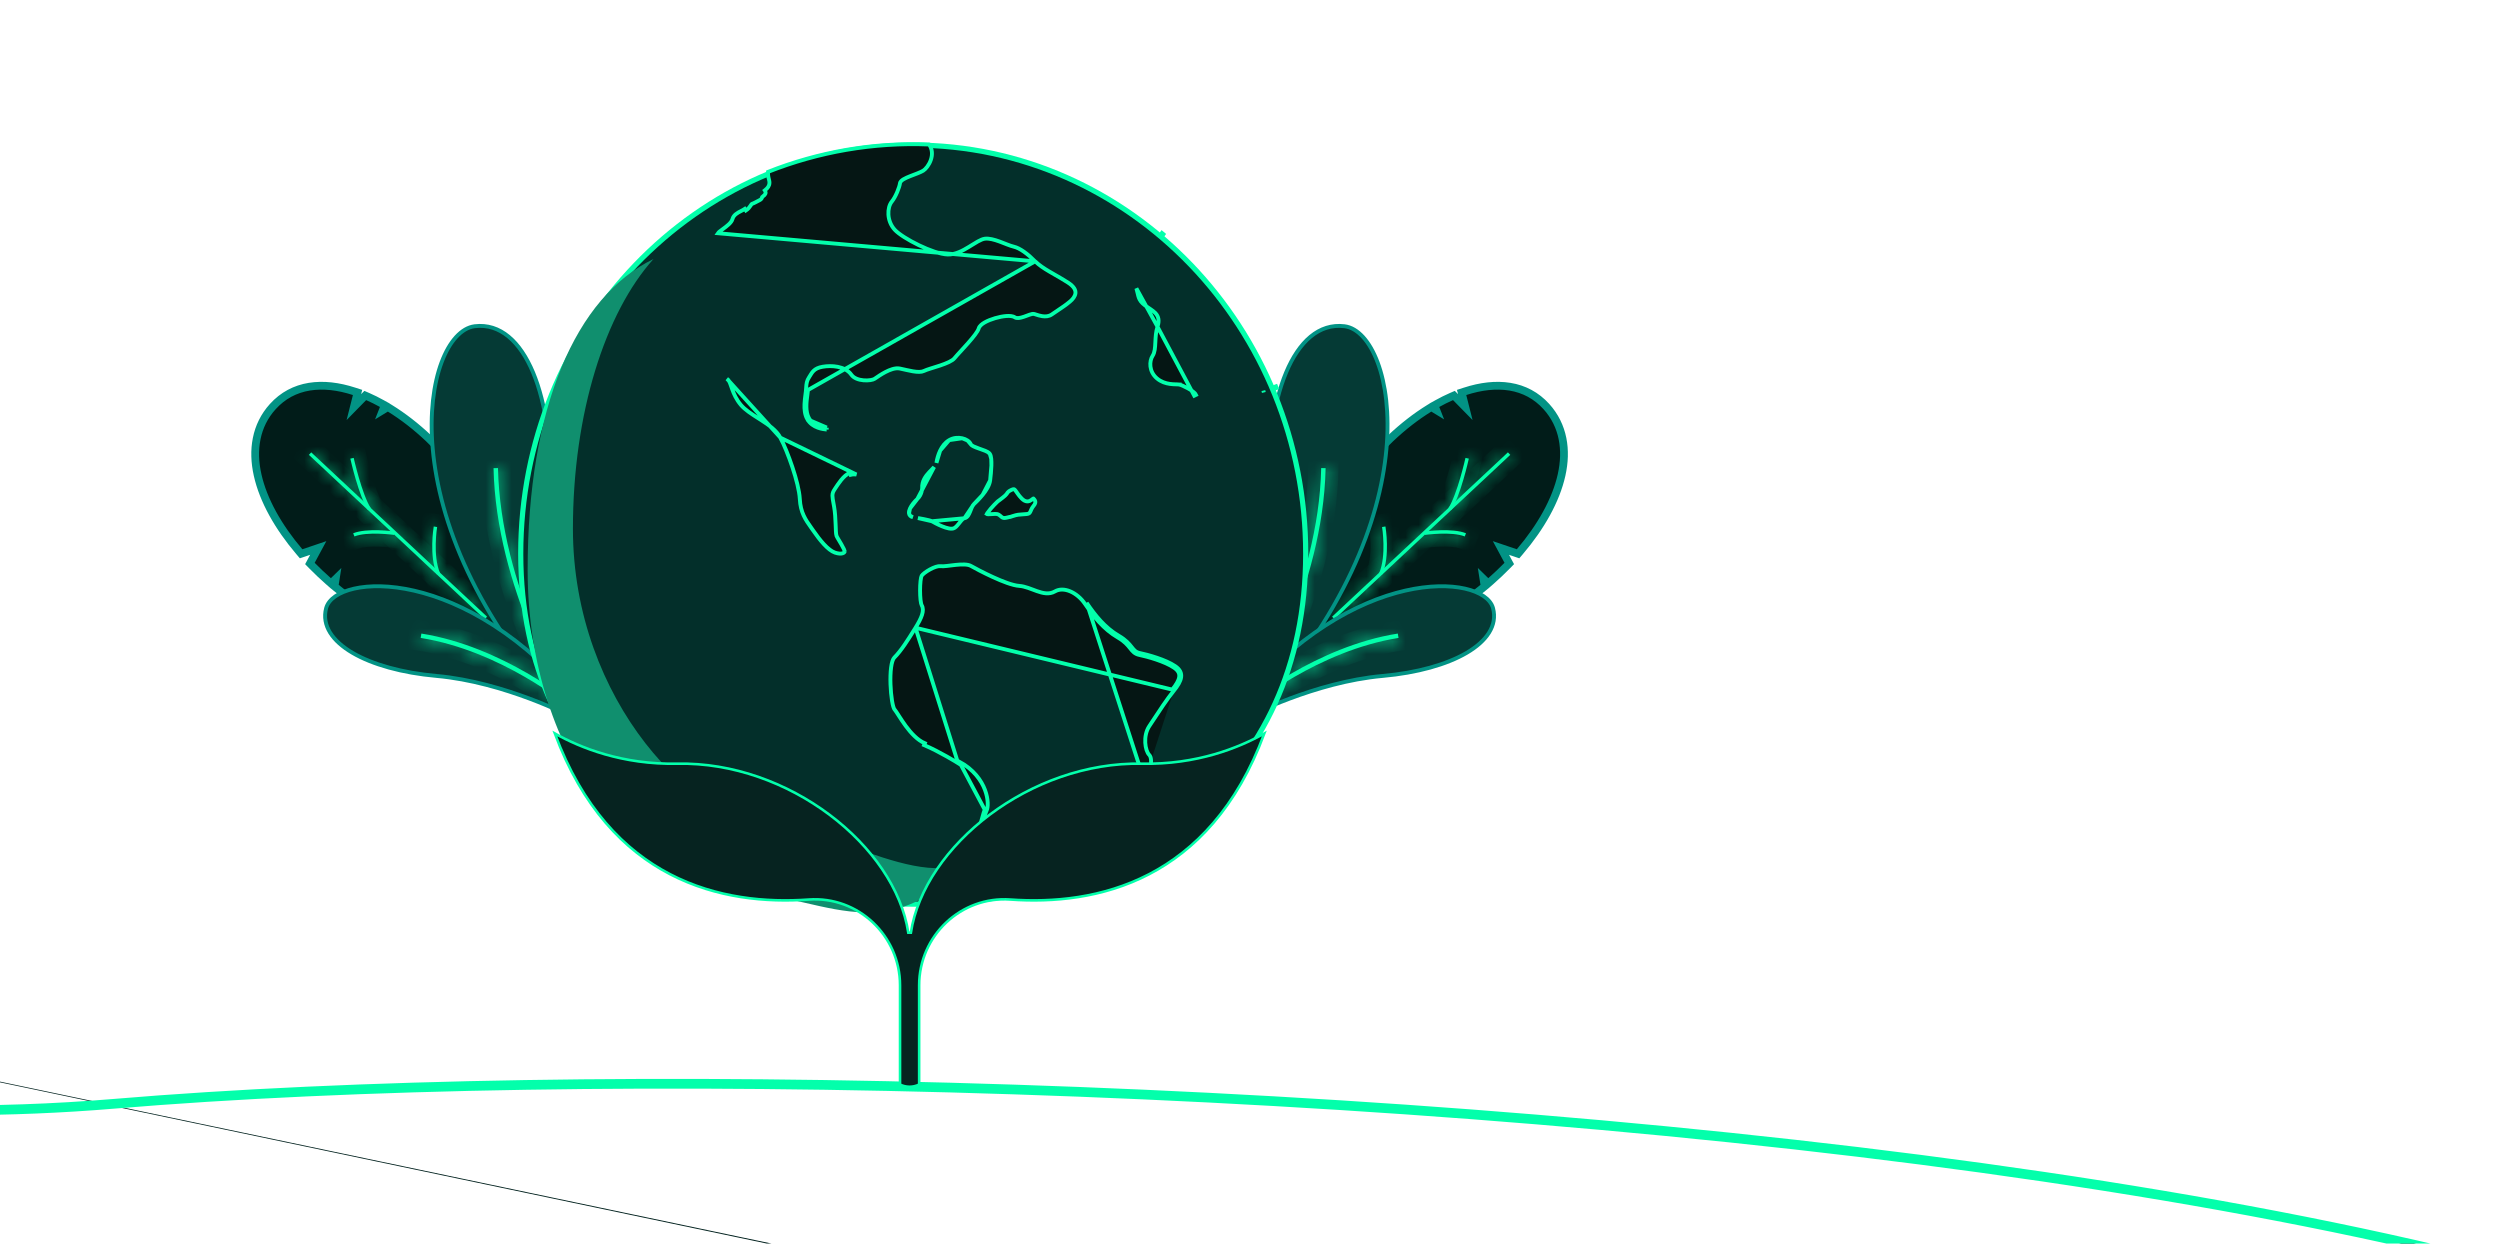 <svg width="193" height="96" viewBox="0 0 193 96" fill="none" xmlns="http://www.w3.org/2000/svg">
<g clip-path="url(#clip0_16569_37347)">
<path d="M-173.916 96.042L-175.602 111.785L-175.353 111.808M-173.916 96.042L-173.635 95.757C-171.961 95.554 -170.083 95.217 -167.966 94.726C-163.764 93.751 -165.967 87.586 -168.619 80.164C-173.165 67.443 -179.031 51.028 -156.24 50.709M-173.916 96.042C-173.832 96.032 -173.747 96.022 -173.662 96.012M-173.916 96.042L-173.662 96.012M-175.353 111.808L-175.379 112.056L117.081 138.785L182.933 165.519L232.535 132.444M-175.353 111.808L117.104 138.536L117.141 138.539L117.175 138.553L182.904 165.238L232.35 132.266M-175.353 111.808L-173.662 96.012M232.535 132.444C258.049 90.478 82.209 78.921 8.779 85.089C-28.65 88.233 -64.48 75.989 -95.903 65.251C-118.689 57.465 -139.158 50.47 -156.24 50.709M232.535 132.444L232.397 132.236L232.35 132.266M232.535 132.444L232.322 132.314C232.331 132.298 232.341 132.282 232.35 132.266M-156.24 50.709L-156.236 50.959C-165.22 51.084 -169.629 53.719 -171.468 57.536C-173.324 61.388 -172.622 66.543 -171.12 71.846C-170.371 74.49 -169.43 77.152 -168.525 79.685C-168.477 79.818 -168.43 79.951 -168.383 80.083C-167.531 82.466 -166.722 84.731 -166.157 86.735C-165.564 88.844 -165.229 90.702 -165.421 92.129C-165.517 92.847 -165.748 93.471 -166.16 93.962C-166.574 94.455 -167.153 94.794 -167.909 94.969C-170.057 95.467 -171.962 95.809 -173.662 96.012M-156.24 50.709L-156.236 50.959C-146.115 50.817 -134.786 53.225 -122.462 56.843C-114.066 59.309 -105.221 62.331 -95.99 65.486C-91.671 66.962 -87.267 68.467 -82.785 69.957C-54.678 79.302 -23.541 88.055 8.8 85.338C45.495 82.256 107.793 83.602 157.724 90.964C182.694 94.645 204.545 99.827 218.553 106.697C225.56 110.134 230.569 113.977 233.042 118.233C235.492 122.451 235.47 127.108 232.35 132.266M-173.46 79.984C-173.087 80 -172.75 80.016 -172.454 80.031L-174.116 95.561C-176.855 95.859 -179.017 95.782 -180.775 95.429C-183.658 94.849 -185.475 93.522 -186.989 91.843C-187.75 90.998 -188.434 90.066 -189.142 89.087C-189.193 89.017 -189.244 88.946 -189.295 88.875C-189.953 87.964 -190.637 87.018 -191.417 86.086C-193.104 84.072 -195.248 82.122 -198.616 80.668L-198.616 80.668C-198.798 80.59 -198.921 80.521 -198.999 80.464C-199.018 80.45 -199.032 80.438 -199.043 80.428C-199.008 80.405 -198.95 80.375 -198.863 80.342C-198.367 80.153 -197.317 80.005 -195.863 79.9C-192.979 79.692 -188.652 79.657 -184.405 79.703C-180.159 79.748 -176.001 79.873 -173.46 79.984Z" fill="#01211E" stroke="#03FFAB" stroke-width="0.5"/>
<path d="M38.577 49.138C38.861 49.233 38.861 49.232 38.862 49.232L38.862 49.232L38.862 49.231L38.863 49.228L38.866 49.217C38.869 49.209 38.873 49.196 38.878 49.181C38.887 49.149 38.9 49.103 38.916 49.044C38.947 48.926 38.987 48.755 39.028 48.533C39.109 48.091 39.191 47.45 39.197 46.647C39.209 45.041 38.915 42.788 37.704 40.179L37.613 39.982L37.398 40.007L36.629 40.096L37.167 39.577L37.331 39.419L37.224 39.219C36.812 38.453 36.321 37.661 35.731 36.851C34.13 34.651 32.151 32.784 30.1 31.519L29.944 31.423L29.787 31.518L29.559 31.657L29.61 31.526L29.705 31.282L29.476 31.155C29.116 30.955 28.754 30.774 28.388 30.614L28.198 30.532L28.053 30.679L27.32 31.426L27.536 30.57L27.604 30.297L27.337 30.211C26.135 29.821 24.967 29.677 23.879 29.853L23.879 29.853C22.791 30.031 21.834 30.532 21.062 31.385C20.396 32.119 19.997 32.963 19.816 33.859L19.816 33.86C19.726 34.308 19.689 34.764 19.703 35.234L19.703 35.235C19.716 35.708 19.78 36.19 19.889 36.675C20.322 38.617 21.482 40.681 23.114 42.597L23.246 42.752L23.439 42.687L24.569 42.304L24.029 43.307L23.925 43.501L24.079 43.659C24.48 44.068 24.904 44.472 25.347 44.861L25.555 45.043L25.754 44.85L25.916 44.692L25.852 45.101L25.825 45.271L25.957 45.38C26.134 45.525 26.314 45.669 26.497 45.81C29.778 48.34 32.796 49.259 35.013 49.531C36.12 49.667 37.023 49.643 37.653 49.584C37.968 49.555 38.215 49.516 38.385 49.485C38.47 49.469 38.535 49.455 38.58 49.445C38.603 49.44 38.621 49.436 38.633 49.433L38.647 49.429L38.652 49.428L38.653 49.428L38.654 49.428L38.654 49.428C38.654 49.428 38.654 49.428 38.577 49.138ZM38.577 49.138L38.861 49.233L38.81 49.386L38.654 49.428L38.577 49.138Z" fill="#011C19" stroke="#029385" stroke-width="0.6"/>
<mask id="path-3-inside-1_16569_37347" fill="white">
<path d="M24.028 34.922L23.847 35.116L37.419 47.804L37.601 47.61L24.028 34.922Z"/>
</mask>
<path d="M24.028 34.922L23.847 35.116L37.419 47.804L37.601 47.61L24.028 34.922Z" fill="#03FFAB"/>
<path d="M23.847 35.116L23.116 34.433L22.433 35.164L23.164 35.847L23.847 35.116ZM24.028 34.922L24.711 34.191L23.981 33.508L23.298 34.239L24.028 34.922ZM37.601 47.61L38.331 48.293L39.014 47.562L38.284 46.88L37.601 47.61ZM37.419 47.804L36.736 48.535L37.467 49.218L38.15 48.487L37.419 47.804ZM24.577 35.799L24.759 35.605L23.298 34.239L23.116 34.433L24.577 35.799ZM23.346 35.652L36.918 48.34L38.284 46.88L24.711 34.191L23.346 35.652ZM36.87 46.927L36.689 47.121L38.15 48.487L38.331 48.293L36.87 46.927ZM38.102 47.074L24.53 34.386L23.164 35.847L36.736 48.535L38.102 47.074Z" fill="#03FFAB" mask="url(#path-3-inside-1_16569_37347)"/>
<mask id="path-5-inside-2_16569_37347" fill="white">
<path d="M28.397 39.362C27.689 38.268 27.072 35.523 27.046 35.407L27.306 35.349C27.312 35.377 27.938 38.163 28.62 39.217L28.397 39.362Z"/>
</mask>
<path d="M28.397 39.362C27.689 38.268 27.072 35.523 27.046 35.407L27.306 35.349C27.312 35.377 27.938 38.163 28.62 39.217L28.397 39.362Z" fill="#03FFAB"/>
<path d="M28.397 39.362L27.557 39.905L28.101 40.745L28.941 40.201L28.397 39.362ZM27.046 35.407L26.828 34.431L25.852 34.649L26.07 35.625L27.046 35.407ZM27.306 35.349L28.281 35.126L28.059 34.156L27.088 34.373L27.306 35.349ZM28.62 39.217L29.164 40.056L30.002 39.513L29.46 38.674L28.62 39.217ZM29.236 38.819C28.971 38.41 28.674 37.584 28.425 36.736C28.188 35.929 28.033 35.238 28.022 35.188L26.07 35.625C26.085 35.692 26.251 36.432 26.506 37.3C26.749 38.127 27.114 39.22 27.557 39.905L29.236 38.819ZM27.264 36.383L27.524 36.325L27.088 34.373L26.828 34.431L27.264 36.383ZM26.331 35.572C26.33 35.567 26.335 35.589 26.34 35.609C26.345 35.633 26.353 35.666 26.363 35.709C26.383 35.794 26.411 35.913 26.448 36.059C26.52 36.349 26.624 36.746 26.75 37.178C26.988 37.995 27.349 39.093 27.78 39.761L29.46 38.674C29.21 38.288 28.917 37.465 28.67 36.618C28.436 35.816 28.283 35.136 28.281 35.126L26.331 35.572ZM28.076 38.378L27.853 38.523L28.941 40.201L29.164 40.056L28.076 38.378Z" fill="#03FFAB" mask="url(#path-5-inside-2_16569_37347)"/>
<mask id="path-7-inside-3_16569_37347" fill="white">
<path d="M27.365 41.416L27.265 41.17C28.326 40.737 30.376 41.019 30.463 41.032L30.425 41.295C30.404 41.292 28.36 41.01 27.365 41.416Z"/>
</mask>
<path d="M27.365 41.416L27.265 41.17C28.326 40.737 30.376 41.019 30.463 41.032L30.425 41.295C30.404 41.292 28.36 41.01 27.365 41.416Z" fill="#03FFAB"/>
<path d="M27.365 41.416L26.439 41.794L26.816 42.719L27.742 42.342L27.365 41.416ZM27.265 41.17L26.887 40.244L25.961 40.621L26.338 41.547L27.265 41.17ZM30.463 41.032L31.453 41.172L31.593 40.182L30.603 40.042L30.463 41.032ZM30.425 41.295L30.301 42.287L31.278 42.409L31.416 41.435L30.425 41.295ZM28.291 41.038L28.191 40.792L26.338 41.547L26.439 41.794L28.291 41.038ZM27.642 42.096C27.963 41.965 28.554 41.915 29.202 41.933C29.805 41.95 30.297 42.018 30.322 42.022L30.603 40.042C30.541 40.033 29.965 39.954 29.257 39.934C28.592 39.916 27.628 39.941 26.887 40.244L27.642 42.096ZM29.472 40.892L29.435 41.155L31.416 41.435L31.453 41.172L29.472 40.892ZM30.549 40.303C30.55 40.303 30.402 40.283 30.175 40.261C29.95 40.239 29.639 40.214 29.292 40.203C28.655 40.183 27.701 40.199 26.988 40.49L27.742 42.342C28.024 42.227 28.59 42.182 29.229 42.202C29.816 42.22 30.291 42.286 30.301 42.287L30.549 40.303Z" fill="#03FFAB" mask="url(#path-7-inside-3_16569_37347)"/>
<mask id="path-9-inside-4_16569_37347" fill="white">
<path d="M33.722 44.336C33.116 42.929 33.469 40.736 33.484 40.644L33.747 40.687C33.743 40.709 33.391 42.896 33.967 44.23L33.722 44.336Z"/>
</mask>
<path d="M33.722 44.336C33.116 42.929 33.469 40.736 33.484 40.644L33.747 40.687C33.743 40.709 33.391 42.896 33.967 44.23L33.722 44.336Z" fill="#03FFAB"/>
<path d="M33.722 44.336L32.804 44.732L33.2 45.649L34.118 45.254L33.722 44.336ZM33.484 40.644L33.648 39.657L32.659 39.493L32.497 40.482L33.484 40.644ZM33.747 40.687L34.734 40.848L34.894 39.864L33.91 39.701L33.747 40.687ZM33.967 44.23L34.362 45.149L35.281 44.754L34.885 43.834L33.967 44.23ZM34.641 43.94C34.424 43.438 34.356 42.713 34.37 42.016C34.383 41.347 34.467 40.828 34.471 40.805L32.497 40.482C32.486 40.552 32.386 41.175 32.37 41.977C32.355 42.752 32.414 43.827 32.804 44.732L34.641 43.94ZM33.32 41.63L33.583 41.674L33.91 39.701L33.648 39.657L33.32 41.63ZM32.76 40.526C32.754 40.562 32.658 41.164 32.64 41.944C32.623 42.692 32.672 43.753 33.049 44.626L34.885 43.834C34.686 43.374 34.624 42.674 34.639 41.989C34.654 41.337 34.736 40.834 34.734 40.848L32.76 40.526ZM33.572 43.312L33.327 43.417L34.118 45.254L34.362 45.149L33.572 43.312Z" fill="#03FFAB" mask="url(#path-9-inside-4_16569_37347)"/>
<path d="M44.929 54.358L45.007 54.291L44.972 54.194L44.831 54.245L44.972 54.194L44.972 54.194L44.971 54.193L44.97 54.189L44.964 54.172L44.94 54.104C44.919 54.044 44.889 53.955 44.85 53.839C44.772 53.605 44.661 53.264 44.53 52.829C44.266 51.96 43.918 50.72 43.581 49.237C42.907 46.272 42.28 42.343 42.459 38.48C42.64 34.586 42.159 31.163 41.157 28.765C40.158 26.373 38.612 24.946 36.648 25.185L36.648 25.185C36.136 25.247 35.648 25.541 35.215 26.016C34.781 26.491 34.396 27.154 34.088 27.977C33.473 29.621 33.16 31.92 33.409 34.675C33.908 40.187 36.656 47.542 43.76 55.188L43.859 55.294L43.969 55.199L44.929 54.358ZM36.666 25.334L36.666 25.334L36.666 25.334Z" fill="#053A35" stroke="#029385" stroke-width="0.3"/>
<mask id="path-12-inside-5_16569_37347" fill="white">
<path d="M43.586 53.953L43.875 53.771C43.823 53.688 38.644 45.342 38.444 36.135L38.101 36.143C38.304 45.446 43.533 53.869 43.586 53.953Z"/>
</mask>
<path d="M43.586 53.953L43.875 53.771C43.823 53.688 38.644 45.342 38.444 36.135L38.101 36.143C38.304 45.446 43.533 53.869 43.586 53.953Z" fill="#03FFAB"/>
<path d="M43.586 53.953L42.74 54.487L43.273 55.331L44.118 54.8L43.586 53.953ZM43.875 53.771L44.408 54.618L45.257 54.084L44.721 53.237L43.875 53.771ZM38.444 36.135L39.443 36.114L39.422 35.114L38.422 35.136L38.444 36.135ZM38.101 36.143L38.08 35.143L37.08 35.164L37.102 36.164L38.101 36.143ZM44.118 54.8L44.408 54.618L43.343 52.925L43.053 53.107L44.118 54.8ZM44.721 53.237C44.722 53.239 44.401 52.724 43.917 51.808C43.433 50.893 42.789 49.585 42.141 47.996C40.839 44.809 39.54 40.548 39.443 36.114L37.444 36.157C37.651 45.654 42.962 54.199 43.03 54.306L44.721 53.237ZM38.422 35.136L38.08 35.143L38.123 37.142L38.465 37.135L38.422 35.136ZM37.102 36.164C37.31 45.758 42.673 54.38 42.74 54.487L44.431 53.42C44.432 53.42 44.108 52.9 43.619 51.976C43.131 51.053 42.48 49.731 41.825 48.127C40.511 44.909 39.199 40.604 39.101 36.121L37.102 36.164Z" fill="#03FFAB" mask="url(#path-12-inside-5_16569_37347)"/>
<path d="M44.112 55.331L44.203 55.378L44.28 55.311L44.939 54.737L45.048 54.642L44.956 54.529C40.419 48.998 35.674 46.449 31.969 45.599C30.118 45.175 28.522 45.174 27.341 45.442C26.751 45.576 26.259 45.778 25.891 46.033C25.523 46.287 25.269 46.6 25.176 46.955C24.825 48.297 25.674 49.495 27.211 50.397C28.753 51.303 31.038 51.946 33.701 52.183C36.332 52.417 38.935 53.203 40.883 53.933C41.856 54.298 42.664 54.648 43.229 54.906C43.511 55.036 43.732 55.142 43.883 55.216C43.958 55.253 44.015 55.282 44.054 55.301L44.098 55.324L44.108 55.329L44.111 55.331L44.112 55.331L44.112 55.331L44.181 55.198L44.112 55.331Z" fill="#053A35" stroke="#029385" stroke-width="0.3"/>
<mask id="path-15-inside-6_16569_37347" fill="white">
<path d="M43.913 54.548L44.132 54.285C44.08 54.242 38.837 49.909 32.53 48.911L32.476 49.249C38.688 50.231 43.861 54.505 43.913 54.548Z"/>
</mask>
<path d="M43.913 54.548L44.132 54.285C44.08 54.242 38.837 49.909 32.53 48.911L32.476 49.249C38.688 50.231 43.861 54.505 43.913 54.548Z" fill="#03FFAB"/>
<path d="M43.913 54.548L43.272 55.316L44.04 55.956L44.681 55.189L43.913 54.548ZM44.132 54.285L44.9 54.926L45.54 54.159L44.774 53.518L44.132 54.285ZM32.53 48.911L32.686 47.923L31.698 47.767L31.542 48.755L32.53 48.911ZM32.476 49.249L31.488 49.092L31.332 50.08L32.32 50.236L32.476 49.249ZM44.681 55.189L44.9 54.926L43.365 53.645L43.145 53.907L44.681 55.189ZM44.774 53.518C44.703 53.459 39.28 48.966 32.686 47.923L32.373 49.899C35.361 50.371 38.129 51.642 40.177 52.822C42.22 53.999 43.496 55.057 43.491 55.053L44.774 53.518ZM31.542 48.755L31.488 49.092L33.464 49.405L33.517 49.068L31.542 48.755ZM32.32 50.236C35.259 50.702 37.986 51.953 40.005 53.117C42.019 54.277 43.277 55.32 43.272 55.316L44.554 53.78C44.484 53.722 39.131 49.289 32.632 48.261L32.32 50.236Z" fill="#03FFAB" mask="url(#path-15-inside-6_16569_37347)"/>
<path d="M101.864 49.138C101.579 49.233 101.579 49.232 101.579 49.232L101.579 49.232L101.579 49.231L101.578 49.228L101.574 49.217C101.572 49.209 101.568 49.196 101.563 49.181C101.554 49.149 101.541 49.103 101.525 49.044C101.494 48.926 101.454 48.755 101.413 48.533C101.331 48.091 101.249 47.45 101.243 46.647C101.232 45.041 101.525 42.788 102.736 40.179L102.828 39.982L103.043 40.007L103.812 40.096L103.273 39.577L103.109 39.419L103.217 39.219C103.629 38.453 104.119 37.661 104.709 36.851C106.31 34.651 108.29 32.784 110.34 31.519L110.497 31.423L110.654 31.518L110.882 31.657L110.831 31.526L110.736 31.282L110.965 31.155C111.325 30.955 111.687 30.774 112.053 30.614L112.242 30.532L112.387 30.679L113.12 31.426L112.905 30.57L112.836 30.297L113.103 30.211C114.305 29.821 115.473 29.677 116.561 29.853L116.562 29.853C117.65 30.031 118.607 30.532 119.379 31.385C120.044 32.119 120.443 32.963 120.625 33.859L120.625 33.86C120.715 34.308 120.751 34.764 120.738 35.234L120.738 35.235C120.724 35.708 120.661 36.19 120.552 36.675C120.119 38.617 118.959 40.681 117.326 42.597L117.194 42.752L117.002 42.687L115.872 42.304L116.411 43.307L116.516 43.501L116.361 43.659C115.96 44.068 115.537 44.472 115.094 44.861L114.885 45.043L114.687 44.85L114.525 44.692L114.589 45.101L114.616 45.271L114.483 45.38C114.306 45.525 114.127 45.669 113.944 45.809C110.663 48.34 107.644 49.259 105.427 49.531C104.321 49.667 103.417 49.643 102.787 49.584C102.472 49.555 102.226 49.516 102.056 49.485C101.971 49.469 101.906 49.455 101.86 49.445C101.838 49.44 101.82 49.436 101.808 49.433L101.793 49.429L101.789 49.428L101.788 49.428L101.787 49.428L101.787 49.428C101.787 49.428 101.787 49.428 101.864 49.138ZM101.864 49.138L101.579 49.233L101.63 49.386L101.787 49.428L101.864 49.138Z" fill="#011C19" stroke="#029385" stroke-width="0.6"/>
<mask id="path-18-inside-7_16569_37347" fill="white">
<path d="M116.411 34.921L102.839 47.609L103.021 47.803L116.593 35.115L116.411 34.921Z"/>
</mask>
<path d="M116.411 34.921L102.839 47.609L103.021 47.803L116.593 35.115L116.411 34.921Z" fill="#03FFAB"/>
<path d="M102.839 47.609L102.156 46.878L101.425 47.561L102.108 48.292L102.839 47.609ZM116.411 34.921L117.142 34.238L116.459 33.507L115.729 34.19L116.411 34.921ZM116.593 35.115L117.276 35.846L118.007 35.163L117.324 34.432L116.593 35.115ZM103.021 47.803L102.29 48.486L102.973 49.217L103.704 48.534L103.021 47.803ZM103.522 48.339L117.094 35.651L115.729 34.19L102.156 46.878L103.522 48.339ZM115.681 35.604L115.863 35.798L117.324 34.432L117.142 34.238L115.681 35.604ZM115.91 34.385L102.338 47.073L103.704 48.534L117.276 35.846L115.91 34.385ZM103.751 47.12L103.569 46.926L102.108 48.292L102.29 48.486L103.751 47.12Z" fill="#03FFAB" mask="url(#path-18-inside-7_16569_37347)"/>
<mask id="path-20-inside-8_16569_37347" fill="white">
<path d="M112.044 39.362C112.752 38.268 113.369 35.523 113.394 35.407L113.135 35.349C113.128 35.377 112.502 38.163 111.82 39.217L112.044 39.362Z"/>
</mask>
<path d="M112.044 39.362C112.752 38.268 113.369 35.523 113.394 35.407L113.135 35.349C113.128 35.377 112.502 38.163 111.82 39.217L112.044 39.362Z" fill="#03FFAB"/>
<path d="M112.044 39.362L111.5 40.201L112.34 40.745L112.883 39.905L112.044 39.362ZM113.394 35.407L114.371 35.623L114.587 34.648L113.612 34.431L113.394 35.407ZM113.135 35.349L113.353 34.373L112.382 34.156L112.16 35.126L113.135 35.349ZM111.82 39.217L110.981 38.674L110.438 39.513L111.277 40.056L111.82 39.217ZM112.883 39.905C113.327 39.22 113.692 38.127 113.935 37.3C114.189 36.432 114.355 35.692 114.371 35.623L112.418 35.19C112.408 35.237 112.253 35.929 112.016 36.736C111.767 37.584 111.469 38.41 111.204 38.819L112.883 39.905ZM113.612 34.431L113.353 34.373L112.917 36.325L113.177 36.383L113.612 34.431ZM112.16 35.126C112.158 35.136 112.005 35.816 111.771 36.618C111.524 37.465 111.231 38.288 110.981 38.674L112.66 39.761C113.092 39.093 113.453 37.995 113.691 37.178C113.817 36.746 113.92 36.349 113.993 36.059C114.029 35.913 114.058 35.794 114.078 35.709C114.088 35.666 114.095 35.633 114.101 35.609C114.106 35.589 114.111 35.567 114.11 35.572L112.16 35.126ZM111.277 40.056L111.5 40.201L112.588 38.523L112.364 38.378L111.277 40.056Z" fill="#03FFAB" mask="url(#path-20-inside-8_16569_37347)"/>
<mask id="path-22-inside-9_16569_37347" fill="white">
<path d="M113.076 41.416L113.176 41.17C112.114 40.737 110.065 41.019 109.978 41.032L110.016 41.295C110.036 41.292 112.08 41.01 113.076 41.416Z"/>
</mask>
<path d="M113.076 41.416L113.176 41.17C112.114 40.737 110.065 41.019 109.978 41.032L110.016 41.295C110.036 41.292 112.08 41.01 113.076 41.416Z" fill="#03FFAB"/>
<path d="M113.076 41.416L112.698 42.342L113.624 42.719L114.002 41.794L113.076 41.416ZM113.176 41.17L114.102 41.547L114.48 40.621L113.554 40.244L113.176 41.17ZM109.978 41.032L109.838 40.042L108.849 40.182L108.988 41.172L109.978 41.032ZM110.016 41.295L109.025 41.435L109.163 42.411L110.141 42.287L110.016 41.295ZM114.002 41.794L114.102 41.547L112.25 40.792L112.15 41.038L114.002 41.794ZM113.554 40.244C112.812 39.941 111.848 39.916 111.184 39.934C110.475 39.954 109.9 40.033 109.838 40.042L110.119 42.022C110.143 42.018 110.636 41.95 111.239 41.933C111.887 41.915 112.478 41.965 112.799 42.096L113.554 40.244ZM108.988 41.172L109.025 41.435L111.006 41.155L110.969 40.892L108.988 41.172ZM110.141 42.287C110.149 42.286 110.625 42.22 111.212 42.202C111.85 42.182 112.417 42.227 112.698 42.342L113.453 40.49C112.739 40.199 111.786 40.183 111.149 40.203C110.802 40.214 110.491 40.239 110.265 40.261C110.152 40.272 110.059 40.282 109.993 40.29C109.93 40.297 109.88 40.304 109.89 40.303L110.141 42.287Z" fill="#03FFAB" mask="url(#path-22-inside-9_16569_37347)"/>
<mask id="path-24-inside-10_16569_37347" fill="white">
<path d="M106.718 44.336C107.325 42.929 106.972 40.736 106.956 40.644L106.694 40.687C106.697 40.709 107.049 42.896 106.474 44.23L106.718 44.336Z"/>
</mask>
<path d="M106.718 44.336C107.325 42.929 106.972 40.736 106.956 40.644L106.694 40.687C106.697 40.709 107.049 42.896 106.474 44.23L106.718 44.336Z" fill="#03FFAB"/>
<path d="M106.718 44.336L106.323 45.254L107.241 45.649L107.636 44.732L106.718 44.336ZM106.956 40.644L107.943 40.482L107.781 39.493L106.793 39.657L106.956 40.644ZM106.694 40.687L106.53 39.701L105.546 39.864L105.707 40.848L106.694 40.687ZM106.474 44.23L105.555 43.834L105.159 44.754L106.078 45.149L106.474 44.23ZM107.636 44.732C108.026 43.827 108.085 42.752 108.07 41.977C108.055 41.175 107.955 40.552 107.943 40.482L105.97 40.805C105.973 40.828 106.058 41.347 106.071 42.016C106.084 42.713 106.016 43.438 105.8 43.94L107.636 44.732ZM106.793 39.657L106.53 39.701L106.858 41.674L107.12 41.63L106.793 39.657ZM105.707 40.848C105.705 40.834 105.786 41.337 105.801 41.989C105.817 42.674 105.754 43.374 105.555 43.834L107.392 44.626C107.769 43.753 107.818 42.692 107.801 41.944C107.783 41.164 107.687 40.562 107.681 40.526L105.707 40.848ZM106.078 45.149L106.323 45.254L107.113 43.417L106.869 43.312L106.078 45.149Z" fill="#03FFAB" mask="url(#path-24-inside-10_16569_37347)"/>
<path d="M95.61 54.245L95.469 54.194L95.435 54.291L95.512 54.358L96.472 55.199L96.582 55.294L96.681 55.188C103.785 47.542 106.533 40.187 107.032 34.675C107.281 31.92 106.969 29.621 106.353 27.977C106.045 27.154 105.66 26.491 105.226 26.016C104.793 25.541 104.305 25.247 103.793 25.185L103.793 25.185C101.83 24.946 100.283 26.373 99.284 28.765C98.282 31.163 97.801 34.586 97.982 38.48L98.132 38.474L97.982 38.48C98.161 42.343 97.534 46.272 96.86 49.237C96.523 50.72 96.175 51.96 95.912 52.829C95.78 53.264 95.669 53.605 95.591 53.839C95.552 53.955 95.522 54.044 95.501 54.104L95.477 54.172L95.471 54.189L95.47 54.193L95.469 54.194L95.469 54.194L95.61 54.245Z" fill="#053A35" stroke="#029385" stroke-width="0.3"/>
<mask id="path-27-inside-11_16569_37347" fill="white">
<path d="M96.855 53.953L96.565 53.771C96.618 53.688 101.797 45.342 101.997 36.135L102.339 36.143C102.137 45.446 96.908 53.869 96.855 53.953Z"/>
</mask>
<path d="M96.855 53.953L96.565 53.771C96.618 53.688 101.797 45.342 101.997 36.135L102.339 36.143C102.137 45.446 96.908 53.869 96.855 53.953Z" fill="#03FFAB"/>
<path d="M96.855 53.953L96.323 54.8L97.168 55.331L97.701 54.487L96.855 53.953ZM96.565 53.771L95.719 53.238L95.186 54.085L96.033 54.618L96.565 53.771ZM101.997 36.135L102.019 35.136L101.019 35.114L100.997 36.114L101.997 36.135ZM102.339 36.143L103.339 36.164L103.361 35.164L102.361 35.143L102.339 36.143ZM97.387 53.107L97.098 52.925L96.033 54.618L96.323 54.8L97.387 53.107ZM97.412 54.304C97.478 54.199 102.79 45.654 102.997 36.157L100.997 36.114C100.901 40.548 99.602 44.809 98.3 47.996C97.651 49.585 97.008 50.893 96.524 51.808C96.04 52.723 95.719 53.239 95.719 53.238L97.412 54.304ZM101.976 37.135L102.318 37.142L102.361 35.143L102.019 35.136L101.976 37.135ZM101.34 36.121C101.242 40.604 99.93 44.909 98.615 48.127C97.96 49.731 97.31 51.053 96.822 51.976C96.333 52.9 96.009 53.42 96.009 53.42L97.701 54.487C97.768 54.38 103.13 45.758 103.339 36.164L101.34 36.121Z" fill="#03FFAB" mask="url(#path-27-inside-11_16569_37347)"/>
<path d="M96.161 55.311L96.238 55.378L96.329 55.331L96.26 55.198L96.329 55.331L96.329 55.331L96.33 55.331L96.332 55.329L96.343 55.324L96.387 55.301C96.425 55.282 96.483 55.253 96.558 55.216C96.709 55.142 96.93 55.036 97.212 54.906C97.777 54.648 98.585 54.298 99.558 53.933C101.506 53.203 104.108 52.417 106.739 52.183C109.403 51.946 111.687 51.303 113.23 50.397C114.766 49.495 115.616 48.297 115.264 46.955C115.171 46.6 114.918 46.287 114.55 46.033C114.181 45.778 113.689 45.576 113.099 45.442C111.918 45.174 110.323 45.175 108.472 45.599C104.767 46.449 100.022 48.998 95.485 54.529L95.392 54.642L95.502 54.737L96.161 55.311Z" fill="#053A35" stroke="#029385" stroke-width="0.3"/>
<mask id="path-30-inside-12_16569_37347" fill="white">
<path d="M96.528 54.548L96.308 54.285C96.36 54.242 101.604 49.909 107.911 48.911L107.965 49.249C101.753 50.231 96.579 54.505 96.528 54.548Z"/>
</mask>
<path d="M96.528 54.548L96.308 54.285C96.36 54.242 101.604 49.909 107.911 48.911L107.965 49.249C101.753 50.231 96.579 54.505 96.528 54.548Z" fill="#03FFAB"/>
<path d="M96.528 54.548L95.76 55.189L96.401 55.956L97.168 55.316L96.528 54.548ZM96.308 54.285L95.667 53.518L94.9 54.159L95.541 54.926L96.308 54.285ZM107.911 48.911L108.899 48.755L108.742 47.767L107.755 47.923L107.911 48.911ZM107.965 49.249L108.121 50.236L109.109 50.08L108.952 49.092L107.965 49.249ZM97.295 53.907L97.076 53.645L95.541 54.926L95.76 55.189L97.295 53.907ZM96.95 55.053C96.945 55.057 98.221 53.999 100.263 52.822C102.312 51.642 105.08 50.371 108.067 49.899L107.755 47.923C101.161 48.966 95.738 53.459 95.667 53.518L96.95 55.053ZM106.923 49.068L106.977 49.405L108.952 49.092L108.899 48.755L106.923 49.068ZM107.808 48.261C101.31 49.289 95.957 53.722 95.887 53.78L97.168 55.316C97.163 55.32 98.422 54.277 100.435 53.117C102.455 51.953 105.181 50.702 108.121 50.236L107.808 48.261Z" fill="#03FFAB" mask="url(#path-30-inside-12_16569_37347)"/>
<path d="M100.8 42.749C100.8 51.46 97.43 58.216 91.977 62.797C86.52 67.382 78.963 69.8 70.578 69.8C62.192 69.8 54.596 67.382 49.1 62.797C43.608 58.215 40.2 51.459 40.2 42.749C40.2 25.317 53.773 11.2 70.5 11.2C87.227 11.2 100.8 25.317 100.8 42.749Z" fill="#032F2A" stroke="#03FFAB" stroke-width="0.4"/>
<path d="M79.915 20.174L79.915 20.174C79.626 19.889 79.333 19.632 79.049 19.433C78.764 19.233 78.496 19.096 78.255 19.041C78.11 19.008 77.936 18.945 77.755 18.875C77.696 18.852 77.636 18.829 77.575 18.805C77.445 18.753 77.309 18.7 77.17 18.649C76.758 18.499 76.354 18.388 76.032 18.428C75.882 18.447 75.702 18.523 75.489 18.642C75.345 18.722 75.196 18.815 75.038 18.913C74.962 18.961 74.883 19.01 74.802 19.059C74.319 19.354 73.756 19.66 73.175 19.647L73.175 19.647C72.887 19.64 72.524 19.554 72.139 19.426C71.752 19.297 71.334 19.122 70.932 18.928C70.53 18.733 70.142 18.52 69.818 18.313C69.496 18.109 69.226 17.905 69.068 17.731C68.753 17.384 68.608 16.954 68.586 16.56C68.563 16.17 68.658 15.794 68.85 15.559L68.85 15.559C68.998 15.379 69.146 15.102 69.263 14.827C69.381 14.55 69.458 14.296 69.475 14.165C69.485 14.08 69.534 14.013 69.583 13.964C69.634 13.915 69.698 13.87 69.766 13.83C69.903 13.75 70.082 13.673 70.266 13.6C70.357 13.564 70.451 13.528 70.543 13.493L70.549 13.491C70.644 13.455 70.737 13.419 70.826 13.384C71.006 13.312 71.159 13.245 71.265 13.181L71.265 13.181C71.462 13.061 71.732 12.733 71.866 12.327C71.992 11.946 71.99 11.522 71.724 11.155C67.405 10.978 63.178 11.729 59.288 13.27C59.283 13.38 59.289 13.599 59.372 13.893C59.412 14.036 59.41 14.162 59.377 14.273C59.344 14.383 59.284 14.468 59.224 14.533C59.178 14.584 59.125 14.629 59.087 14.661C59.079 14.668 59.071 14.675 59.064 14.681C59.057 14.687 59.051 14.693 59.046 14.697C59.048 14.7 59.05 14.703 59.052 14.707C59.061 14.72 59.073 14.741 59.083 14.764C59.107 14.82 59.117 14.893 59.08 14.971C59.048 15.037 58.99 15.091 58.92 15.141C58.864 15.181 58.844 15.203 58.838 15.212C58.838 15.212 58.837 15.213 58.837 15.213C58.836 15.215 58.836 15.215 58.833 15.226C58.833 15.227 58.833 15.228 58.833 15.229C58.828 15.25 58.819 15.298 58.781 15.346C58.745 15.391 58.693 15.425 58.632 15.457L58.632 15.457C58.577 15.485 58.523 15.513 58.47 15.541L58.469 15.542C58.417 15.57 58.365 15.597 58.316 15.622C58.219 15.672 58.122 15.719 58.038 15.747C58.037 15.748 58.029 15.752 58.015 15.77C57.999 15.79 57.984 15.813 57.962 15.846C57.955 15.857 57.947 15.87 57.937 15.884C57.868 15.989 57.769 16.125 57.585 16.25C57.585 16.25 57.585 16.25 57.585 16.25L57.501 16.126C57.414 16.185 57.313 16.237 57.21 16.29C56.932 16.434 56.635 16.588 56.546 16.914C56.469 17.2 56.092 17.475 55.791 17.695C55.621 17.819 55.476 17.925 55.423 18.005L79.915 20.174ZM79.915 20.174C80.221 20.476 80.586 20.714 81.002 20.959C81.135 21.037 81.272 21.116 81.415 21.198C81.725 21.375 82.059 21.567 82.426 21.8C82.942 22.127 83.048 22.418 83.024 22.636C82.999 22.875 82.815 23.103 82.596 23.285L82.596 23.285C82.298 23.535 82.022 23.719 81.707 23.93C81.551 24.034 81.385 24.145 81.203 24.272C80.978 24.43 80.714 24.447 80.461 24.409C80.278 24.381 80.124 24.331 79.998 24.289C79.943 24.271 79.893 24.254 79.849 24.242C79.784 24.225 79.716 24.232 79.662 24.243C79.604 24.254 79.541 24.274 79.478 24.295C79.418 24.316 79.353 24.341 79.287 24.366L79.277 24.37C79.207 24.396 79.135 24.423 79.062 24.448C78.915 24.499 78.772 24.539 78.644 24.551C78.516 24.563 78.418 24.545 78.346 24.497C78.263 24.442 78.157 24.415 78.05 24.401C77.94 24.388 77.816 24.387 77.684 24.397C77.421 24.417 77.117 24.477 76.825 24.563C76.533 24.648 76.247 24.761 76.022 24.889C75.909 24.953 75.808 25.023 75.728 25.098C75.649 25.172 75.581 25.261 75.553 25.363C75.526 25.463 75.431 25.624 75.276 25.832C75.126 26.034 74.933 26.263 74.73 26.493C74.558 26.687 74.376 26.885 74.209 27.067C73.988 27.308 73.793 27.52 73.68 27.66C73.604 27.754 73.458 27.853 73.253 27.952C73.052 28.049 72.812 28.138 72.566 28.221C72.394 28.278 72.223 28.331 72.061 28.381C71.99 28.404 71.919 28.425 71.852 28.447C71.638 28.515 71.443 28.58 71.317 28.642C71.232 28.685 71.114 28.707 70.966 28.71C70.819 28.712 70.653 28.695 70.477 28.666C70.302 28.637 70.122 28.597 69.947 28.558C69.911 28.549 69.876 28.541 69.84 28.533C69.705 28.502 69.573 28.472 69.456 28.449C69.279 28.414 69.086 28.441 68.902 28.494C68.716 28.548 68.526 28.632 68.35 28.724C68.039 28.887 67.755 29.083 67.584 29.2C67.561 29.216 67.54 29.231 67.521 29.243C67.469 29.279 67.357 29.32 67.197 29.345C67.041 29.369 66.855 29.377 66.665 29.36C66.276 29.326 65.912 29.192 65.729 28.934C65.478 28.58 65.078 28.4 64.674 28.32C64.27 28.239 63.844 28.256 63.51 28.313C63.167 28.371 62.957 28.481 62.803 28.635C62.728 28.709 62.671 28.79 62.62 28.869C62.596 28.907 62.576 28.94 62.556 28.973C62.53 29.016 62.504 29.057 62.472 29.106L62.472 29.106C62.273 29.405 62.258 29.618 62.235 29.94C62.229 30.019 62.223 30.105 62.213 30.201L62.213 30.201M79.915 20.174L62.213 30.201M60.245 33.788L60.245 33.788C60.524 34.318 60.882 35.19 61.177 36.08C61.472 36.967 61.712 37.891 61.745 38.522L61.745 38.522C61.799 39.573 62.185 40.118 62.631 40.747C62.68 40.816 62.73 40.887 62.781 40.96C63.031 41.319 63.313 41.699 63.606 42.015C63.901 42.334 64.192 42.569 64.454 42.66C64.735 42.756 64.93 42.753 65.048 42.716C65.165 42.68 65.203 42.615 65.21 42.571C65.21 42.572 65.21 42.572 65.21 42.572C65.21 42.572 65.21 42.559 65.2 42.525C65.19 42.49 65.172 42.444 65.148 42.39C65.099 42.282 65.029 42.153 64.952 42.02C64.899 41.928 64.844 41.836 64.793 41.751C64.77 41.714 64.749 41.678 64.729 41.644C64.665 41.537 64.606 41.435 64.581 41.373C64.564 41.328 64.554 41.272 64.548 41.219C64.541 41.162 64.536 41.093 64.531 41.017C64.525 40.908 64.521 40.778 64.516 40.635C64.514 40.579 64.512 40.521 64.509 40.462C64.493 40.037 64.468 39.539 64.391 39.115L64.391 39.115C64.379 39.048 64.368 38.985 64.357 38.926C64.3 38.614 64.263 38.414 64.264 38.263C64.264 38.056 64.331 37.931 64.447 37.755C64.461 37.734 64.476 37.712 64.491 37.687C64.601 37.52 64.758 37.28 64.934 37.062C65.035 36.938 65.146 36.817 65.262 36.718C65.376 36.622 65.505 36.539 65.642 36.505C65.642 36.505 65.642 36.505 65.642 36.505L65.678 36.651C65.844 36.609 65.983 36.62 66.111 36.629L60.245 33.788ZM60.245 33.788C59.951 33.227 59.348 32.809 58.758 32.43C58.684 32.382 58.609 32.335 58.535 32.288C58.009 31.953 57.514 31.639 57.198 31.262C56.835 30.83 56.65 30.394 56.522 30.039C56.499 29.975 56.477 29.913 56.456 29.852C56.42 29.748 56.387 29.651 56.354 29.571C56.328 29.506 56.299 29.445 56.265 29.391C56.231 29.338 56.187 29.286 56.127 29.25L60.245 33.788ZM62.213 30.201C62.206 30.276 62.194 30.367 62.18 30.469C62.152 30.684 62.117 30.947 62.107 31.205C62.092 31.591 62.126 32.017 62.325 32.364L62.455 32.29M62.213 30.201L62.363 30.216C62.354 30.3 62.342 30.396 62.328 30.5C62.257 31.029 62.158 31.773 62.455 32.29M62.455 32.29C62.811 32.909 63.575 32.985 63.83 33.01M62.455 32.29L62.325 32.364M63.83 33.01L62.325 32.364M63.83 33.01L63.815 33.16M63.83 33.01L63.815 33.16L63.815 33.16M62.325 32.364C62.526 32.714 62.84 32.906 63.128 33.013C63.414 33.12 63.684 33.147 63.813 33.16L63.815 33.16M62.325 32.364L63.815 33.16M59.022 14.722C59.022 14.722 59.022 14.721 59.023 14.72L59.022 14.722Z" fill="#051614" stroke="#03FFAB" stroke-width="0.3"/>
<path d="M70.677 48.462L70.677 48.462C70.642 48.517 70.608 48.573 70.572 48.63C70.122 49.356 69.579 50.23 69.035 50.773C68.988 50.821 68.939 50.907 68.895 51.042C68.852 51.174 68.817 51.339 68.792 51.529C68.742 51.907 68.73 52.368 68.746 52.826C68.762 53.284 68.805 53.735 68.863 54.092C68.892 54.271 68.925 54.424 68.959 54.541C68.995 54.666 69.027 54.728 69.043 54.748C69.124 54.842 69.233 55.013 69.361 55.211C69.372 55.23 69.384 55.248 69.397 55.267C69.543 55.496 69.719 55.767 69.922 56.042C70.332 56.598 70.836 57.145 71.399 57.382C71.399 57.382 71.399 57.382 71.399 57.382L71.341 57.52C72.546 58.028 73.965 58.916 73.965 58.916L70.677 48.462ZM70.677 48.462C70.915 48.079 71.089 47.749 71.178 47.469C71.267 47.19 71.279 46.932 71.152 46.72C71.141 46.702 71.124 46.658 71.107 46.581C71.091 46.508 71.077 46.417 71.065 46.311C71.042 46.099 71.03 45.84 71.03 45.58C71.03 45.32 71.042 45.062 71.065 44.852C71.077 44.747 71.091 44.657 71.107 44.585C71.124 44.509 71.141 44.468 71.15 44.453C71.183 44.4 71.261 44.32 71.381 44.227C71.497 44.137 71.641 44.044 71.793 43.961C71.945 43.877 72.103 43.807 72.247 43.761C72.394 43.714 72.511 43.698 72.588 43.709C72.721 43.728 72.911 43.713 73.11 43.691C73.2 43.68 73.291 43.669 73.385 43.657C73.512 43.641 73.644 43.625 73.783 43.61C74.019 43.586 74.252 43.57 74.459 43.579C74.669 43.589 74.835 43.623 74.947 43.686C75.235 43.849 75.921 44.217 76.656 44.552C77.023 44.72 77.404 44.881 77.755 45.004C78.103 45.126 78.432 45.215 78.691 45.232C78.91 45.247 79.134 45.306 79.364 45.384C79.478 45.423 79.593 45.465 79.709 45.509C79.721 45.514 79.734 45.519 79.746 45.523C79.849 45.562 79.952 45.601 80.055 45.637C80.507 45.796 80.996 45.917 81.441 45.657C81.769 45.466 82.187 45.472 82.614 45.65C83.04 45.828 83.459 46.173 83.767 46.627L83.767 46.627C84.417 47.583 85.194 48.575 86.303 49.219C86.82 49.519 87.052 49.802 87.235 50.032C87.243 50.041 87.25 50.051 87.257 50.06C87.434 50.282 87.597 50.487 87.951 50.56C88.255 50.623 88.748 50.747 89.258 50.919C89.77 51.091 90.286 51.308 90.643 51.552C90.816 51.67 90.92 51.788 90.978 51.903C91.036 52.015 91.053 52.134 91.034 52.266C90.995 52.538 90.804 52.858 90.496 53.237M70.677 48.462L90.496 53.237M76.159 62.589C76.197 62.52 76.221 62.429 76.235 62.328C76.25 62.225 76.256 62.102 76.25 61.964C76.237 61.688 76.177 61.347 76.039 60.981C75.763 60.246 75.175 59.409 74.041 58.787L76.028 62.517M76.159 62.589L76.028 62.517M76.159 62.589C76.159 62.589 76.159 62.589 76.159 62.589L76.028 62.517M76.159 62.589C76.12 62.662 76.08 62.79 76.03 62.968C76.02 63.004 76.01 63.041 75.999 63.08C75.96 63.226 75.915 63.389 75.862 63.553C75.73 63.961 75.531 64.421 75.166 64.661M76.028 62.517C75.968 62.627 75.915 62.819 75.854 63.043C75.714 63.557 75.526 64.245 75.084 64.535M75.166 64.661L75.084 64.535M75.166 64.661C75.055 64.734 75.013 64.826 75.004 64.957C74.996 65.087 75.02 65.237 75.05 65.426C75.054 65.451 75.058 65.476 75.062 65.501C75.132 65.935 75.199 66.494 74.801 67.06L74.801 67.06C74.398 67.634 73.812 67.728 73.31 67.77C73.246 67.775 73.184 67.78 73.124 67.784C72.942 67.798 72.778 67.81 72.627 67.841C72.433 67.881 72.292 67.948 72.196 68.069C72.07 68.229 71.982 68.351 71.932 68.446C71.878 68.546 71.885 68.582 71.887 68.588C71.887 68.589 71.897 68.619 72.002 68.654C72.102 68.688 72.254 68.716 72.475 68.739C72.66 68.759 72.944 68.697 73.297 68.569C73.645 68.444 74.037 68.263 74.431 68.067C74.773 67.897 75.113 67.717 75.421 67.554C75.466 67.529 75.511 67.506 75.555 67.482C75.895 67.303 76.192 67.147 76.394 67.063C76.784 66.9 77.019 66.8 77.259 66.655C77.499 66.511 77.749 66.32 78.16 65.973C78.595 65.606 79.078 65.407 79.597 65.265C79.856 65.194 80.126 65.136 80.403 65.078C80.447 65.07 80.49 65.061 80.533 65.052C80.771 65.003 81.015 64.953 81.268 64.893C81.859 64.753 82.643 64.463 83.395 64.166C83.673 64.056 83.947 63.946 84.204 63.841C84.638 63.666 85.023 63.51 85.299 63.411C85.705 63.267 85.885 63.082 86.015 62.858C86.082 62.741 86.137 62.612 86.201 62.46L86.203 62.456C86.266 62.304 86.338 62.135 86.437 61.953M75.166 64.661C75.166 64.661 75.166 64.661 75.166 64.661L75.084 64.535M75.084 64.535L86.437 61.953M86.437 61.953L86.569 62.025M86.437 61.953L74.679 66.974C74.274 67.55 73.667 67.594 73.121 67.634C72.692 67.665 72.302 67.694 72.079 67.976C71.572 68.617 71.57 68.794 72.459 68.888C73.096 68.956 74.476 68.224 75.491 67.686C75.89 67.475 76.233 67.293 76.452 67.201C77.228 66.877 77.432 66.784 78.257 66.088C78.907 65.539 79.676 65.381 80.563 65.199C80.801 65.15 81.047 65.099 81.302 65.039C82.131 64.843 83.32 64.361 84.266 63.978C84.696 63.804 85.076 63.65 85.35 63.553C86.002 63.32 86.147 62.973 86.337 62.523C86.402 62.369 86.472 62.203 86.569 62.025M86.437 61.953C86.437 61.953 86.437 61.953 86.437 61.953L86.569 62.025M86.437 61.953L88.346 60.312M86.569 62.025C86.866 61.481 87.509 60.975 87.989 60.598C88.125 60.492 88.248 60.395 88.346 60.312M88.346 60.312C88.79 59.931 89.044 58.599 88.723 58.281C88.402 57.964 88.219 56.822 88.723 56.06C88.807 55.934 88.898 55.795 88.995 55.648C89.478 54.911 90.098 53.967 90.613 53.332M88.346 60.312L83.892 46.543C84.538 47.495 85.3 48.463 86.379 49.089C86.933 49.411 87.178 49.719 87.369 49.959C87.549 50.185 87.681 50.352 87.981 50.413C88.6 50.54 89.98 50.917 90.728 51.428C91.476 51.94 91.23 52.571 90.613 53.332M90.613 53.332L90.496 53.237M90.613 53.332L90.496 53.237C90.496 53.237 90.496 53.237 90.496 53.237" fill="#051614" stroke="#03FFAB" stroke-width="0.3"/>
<path d="M89.36 25.222L89.36 25.222C89.232 25.613 89.212 26.019 89.194 26.404C89.193 26.416 89.193 26.428 89.192 26.439C89.183 26.634 89.172 26.825 89.145 26.997C89.117 27.169 89.07 27.334 88.98 27.473C88.721 27.871 88.684 28.674 89.315 29.212C89.633 29.484 89.998 29.593 90.316 29.638C90.476 29.661 90.621 29.667 90.743 29.67C90.765 29.671 90.786 29.671 90.807 29.672C90.843 29.673 90.878 29.674 90.908 29.675C90.953 29.676 91.001 29.679 91.041 29.687M89.36 25.222L92.195 30.548L92.33 30.482C92.282 30.383 92.179 30.291 92.077 30.214C91.969 30.132 91.838 30.051 91.708 29.979C91.577 29.906 91.443 29.84 91.328 29.79C91.217 29.741 91.111 29.701 91.041 29.687M89.36 25.222C89.435 24.995 89.458 24.8 89.43 24.627C89.402 24.452 89.323 24.312 89.216 24.193C89.112 24.076 88.979 23.978 88.842 23.884C88.796 23.853 88.751 23.822 88.705 23.791C88.606 23.725 88.506 23.658 88.4 23.58C88.108 23.363 87.988 23.175 87.917 22.982C87.88 22.881 87.855 22.777 87.828 22.656C87.826 22.646 87.823 22.636 87.821 22.626C87.796 22.515 87.769 22.392 87.728 22.26L89.36 25.222ZM91.041 29.687L91.011 29.834L91.04 29.687C91.04 29.687 91.041 29.687 91.041 29.687ZM98.426 30.013C98.508 29.983 98.562 29.962 98.566 29.96C98.547 29.914 98.528 29.868 98.509 29.822C98.494 29.828 98.442 29.847 98.368 29.875C98.388 29.921 98.407 29.967 98.426 30.013ZM89.825 18.087C89.787 18.055 89.748 18.023 89.709 17.991C89.709 17.991 89.709 17.991 89.709 17.991C89.706 17.996 89.675 18.04 89.621 18.112C89.66 18.144 89.698 18.176 89.737 18.208C89.784 18.145 89.815 18.102 89.825 18.087ZM97.568 30.299L97.531 30.154C97.531 30.154 97.531 30.154 97.531 30.154L97.568 30.299Z" fill="#051614" stroke="#03FFAB" stroke-width="0.3"/>
<path d="M70.818 38.521L70.818 38.521C71.001 38.356 71.095 38.145 71.144 37.969C71.168 37.882 71.18 37.805 71.185 37.751C71.188 37.724 71.19 37.703 71.191 37.689L71.191 37.673L71.191 37.673C71.169 37.13 71.459 36.752 71.734 36.456C71.791 36.395 71.845 36.339 71.897 36.286C71.976 36.206 72.047 36.132 72.113 36.055L70.818 38.521ZM70.818 38.521C70.596 38.721 70.37 39.001 70.253 39.252M70.818 38.521L70.253 39.252M71.941 40.24L71.94 40.24C71.909 40.221 71.833 40.194 71.713 40.163C71.598 40.133 71.457 40.103 71.308 40.074C71.166 40.047 71.011 40.02 70.864 39.994L71.941 40.24ZM71.941 40.24C72.052 40.308 72.387 40.492 72.734 40.633C72.907 40.703 73.089 40.766 73.252 40.796C73.333 40.811 73.414 40.819 73.49 40.815C73.564 40.81 73.645 40.791 73.713 40.743C73.855 40.642 73.979 40.481 74.084 40.347C74.105 40.32 74.125 40.294 74.144 40.27C74.207 40.192 74.263 40.127 74.318 40.08C74.373 40.033 74.416 40.013 74.45 40.008L74.451 40.008M71.941 40.24L74.451 40.008M74.451 40.008C74.588 39.988 74.681 39.889 74.742 39.797C74.805 39.703 74.857 39.585 74.902 39.474C74.915 39.44 74.928 39.407 74.941 39.375C74.972 39.295 75.002 39.219 75.035 39.147C75.082 39.046 75.125 38.977 75.166 38.938L75.167 38.938M74.451 40.008L75.167 38.938M75.167 38.938C75.294 38.818 75.586 38.541 75.857 38.207M75.167 38.938L75.857 38.207M70.253 39.252C70.197 39.373 70.155 39.512 70.175 39.638M70.253 39.252L70.175 39.638M70.175 39.638C70.186 39.706 70.216 39.772 70.27 39.825M70.175 39.638L70.27 39.825M70.27 39.825C70.324 39.877 70.392 39.907 70.466 39.922L70.27 39.825ZM75.857 38.207C76.123 37.88 76.391 37.47 76.439 37.086M75.857 38.207L76.439 37.086M76.439 37.086C76.482 36.746 76.525 36.317 76.536 35.94M76.439 37.086C76.439 37.086 76.439 37.086 76.439 37.086L76.536 35.94M76.536 35.94C76.541 35.752 76.539 35.573 76.523 35.422M76.536 35.94L76.523 35.422M76.523 35.422C76.508 35.279 76.48 35.135 76.415 35.038M76.523 35.422L76.415 35.038M76.415 35.038C76.376 34.98 76.317 34.935 76.261 34.902M76.415 35.038L76.261 34.902M76.261 34.902C76.203 34.867 76.135 34.834 76.063 34.805M76.261 34.902L76.063 34.805M76.063 34.805C75.95 34.758 75.815 34.711 75.683 34.666M76.063 34.805L75.683 34.666M75.683 34.666C75.65 34.654 75.617 34.643 75.584 34.631M75.683 34.666L75.584 34.631M75.584 34.631C75.417 34.573 75.261 34.515 75.139 34.453M75.584 34.631L75.139 34.453M75.139 34.453C75.079 34.422 75.032 34.392 74.999 34.365M75.139 34.453L74.999 34.365M74.999 34.365C74.966 34.337 74.954 34.317 74.951 34.308M74.999 34.365L74.951 34.308M74.951 34.308C74.904 34.185 74.807 34.083 74.694 34.006M74.951 34.308L74.694 34.006M74.694 34.006C74.579 33.928 74.437 33.869 74.284 33.834M74.694 34.006L74.284 33.834M74.284 33.834C73.977 33.763 73.604 33.785 73.278 33.977M74.284 33.834L73.278 33.977M73.278 33.977C72.957 34.166 72.733 34.469 72.579 34.787M73.278 33.977L72.579 34.787M72.579 34.787C72.425 35.105 72.337 35.448 72.293 35.733L72.579 34.787Z" fill="#051614" stroke="#03FFAB" stroke-width="0.3"/>
<path d="M77.019 38.714L77.034 38.7L77.043 38.694L77.086 38.663C77.122 38.636 77.173 38.599 77.231 38.555C77.345 38.469 77.489 38.357 77.598 38.259L77.598 38.259C77.687 38.18 77.741 38.096 77.773 38.046C77.783 38.031 77.791 38.019 77.797 38.011C77.83 37.969 77.89 37.909 78.109 37.806C78.21 37.759 78.256 37.761 78.279 37.767C78.302 37.773 78.333 37.791 78.384 37.854C78.418 37.896 78.45 37.943 78.489 38.001C78.513 38.035 78.539 38.074 78.571 38.118C78.649 38.23 78.747 38.357 78.88 38.49C79.019 38.629 79.156 38.703 79.296 38.709C79.434 38.715 79.542 38.653 79.617 38.6C79.642 38.582 79.668 38.561 79.69 38.544C79.699 38.537 79.708 38.531 79.715 38.525C79.744 38.503 79.762 38.491 79.776 38.485C79.776 38.484 79.777 38.484 79.777 38.484C79.78 38.486 79.782 38.488 79.786 38.491C79.895 38.598 79.929 38.686 79.928 38.761C79.927 38.841 79.887 38.942 79.776 39.072C79.703 39.158 79.656 39.246 79.62 39.324C79.603 39.361 79.59 39.392 79.579 39.419C79.563 39.455 79.55 39.486 79.532 39.52C79.506 39.57 79.481 39.602 79.448 39.626C79.415 39.649 79.363 39.673 79.269 39.683C79.144 39.697 79.04 39.702 78.941 39.708C78.712 39.72 78.518 39.73 78.19 39.84L78.19 39.84C78.08 39.876 78.025 39.894 77.998 39.903C77.974 39.903 77.954 39.907 77.937 39.91L77.936 39.91C77.895 39.918 77.825 39.934 77.7 39.967C77.593 39.995 77.52 39.994 77.468 39.983C77.417 39.973 77.377 39.951 77.335 39.92C77.314 39.904 77.293 39.886 77.27 39.865C77.266 39.862 77.263 39.858 77.259 39.855C77.239 39.837 77.217 39.817 77.194 39.799C77.138 39.753 77.066 39.704 76.969 39.685C76.921 39.675 76.865 39.674 76.814 39.675C76.76 39.676 76.701 39.68 76.641 39.685C76.629 39.685 76.617 39.686 76.605 39.687C76.495 39.695 76.387 39.703 76.294 39.701C76.243 39.699 76.204 39.695 76.175 39.688C76.175 39.688 76.174 39.688 76.173 39.687C76.18 39.672 76.192 39.65 76.213 39.62C76.382 39.38 76.588 39.149 76.754 38.976C76.837 38.89 76.909 38.819 76.96 38.77C76.985 38.746 77.005 38.727 77.019 38.714ZM78.061 39.914C78.06 39.914 78.06 39.914 78.059 39.914L78.061 39.914Z" fill="#051614" stroke="#03FFAB" stroke-width="0.3"/>
<path d="M60.5 64C53.703 64 44.23 54.04 44.23 40.813C44.23 31.899 46.733 24.123 50.446 20C44.447 22.893 40.734 31.437 40.734 44.005C40.734 58.801 49.896 69 57.5 69C63.78 69 69.5 74.5 76.5 64C74.329 70.803 64.918 64 60.5 64Z" fill="#108F6E"/>
<path d="M88.151 58.957C92.386 59.043 95.634 57.732 97.607 56.625C95.481 62.35 92.23 65.661 88.709 67.49C85.132 69.347 81.268 69.679 77.999 69.444C74.184 69.17 70.958 72.24 70.958 76.062V78.883V83.724L70.945 83.731C70.482 83.955 69.942 83.953 69.482 83.726V78.883V76.062C69.482 72.24 66.256 69.17 62.441 69.444C59.173 69.679 55.308 69.347 51.732 67.49C48.21 65.661 44.96 62.35 42.833 56.625C44.806 57.732 48.054 59.043 52.29 58.957C56.567 58.87 60.771 60.449 64.034 62.895C67.298 65.342 69.61 68.649 70.121 72.007H70.319C70.83 68.649 73.142 65.342 76.406 62.895C79.669 60.449 83.873 58.87 88.151 58.957Z" fill="#062320" stroke="#03FFAB" stroke-width="0.2"/>
</g>
<defs>
<clipPath id="clip0_16569_37347">
<rect width="193" height="89" fill="white" transform="translate(0 7)"/>
</clipPath>
</defs>
</svg>
